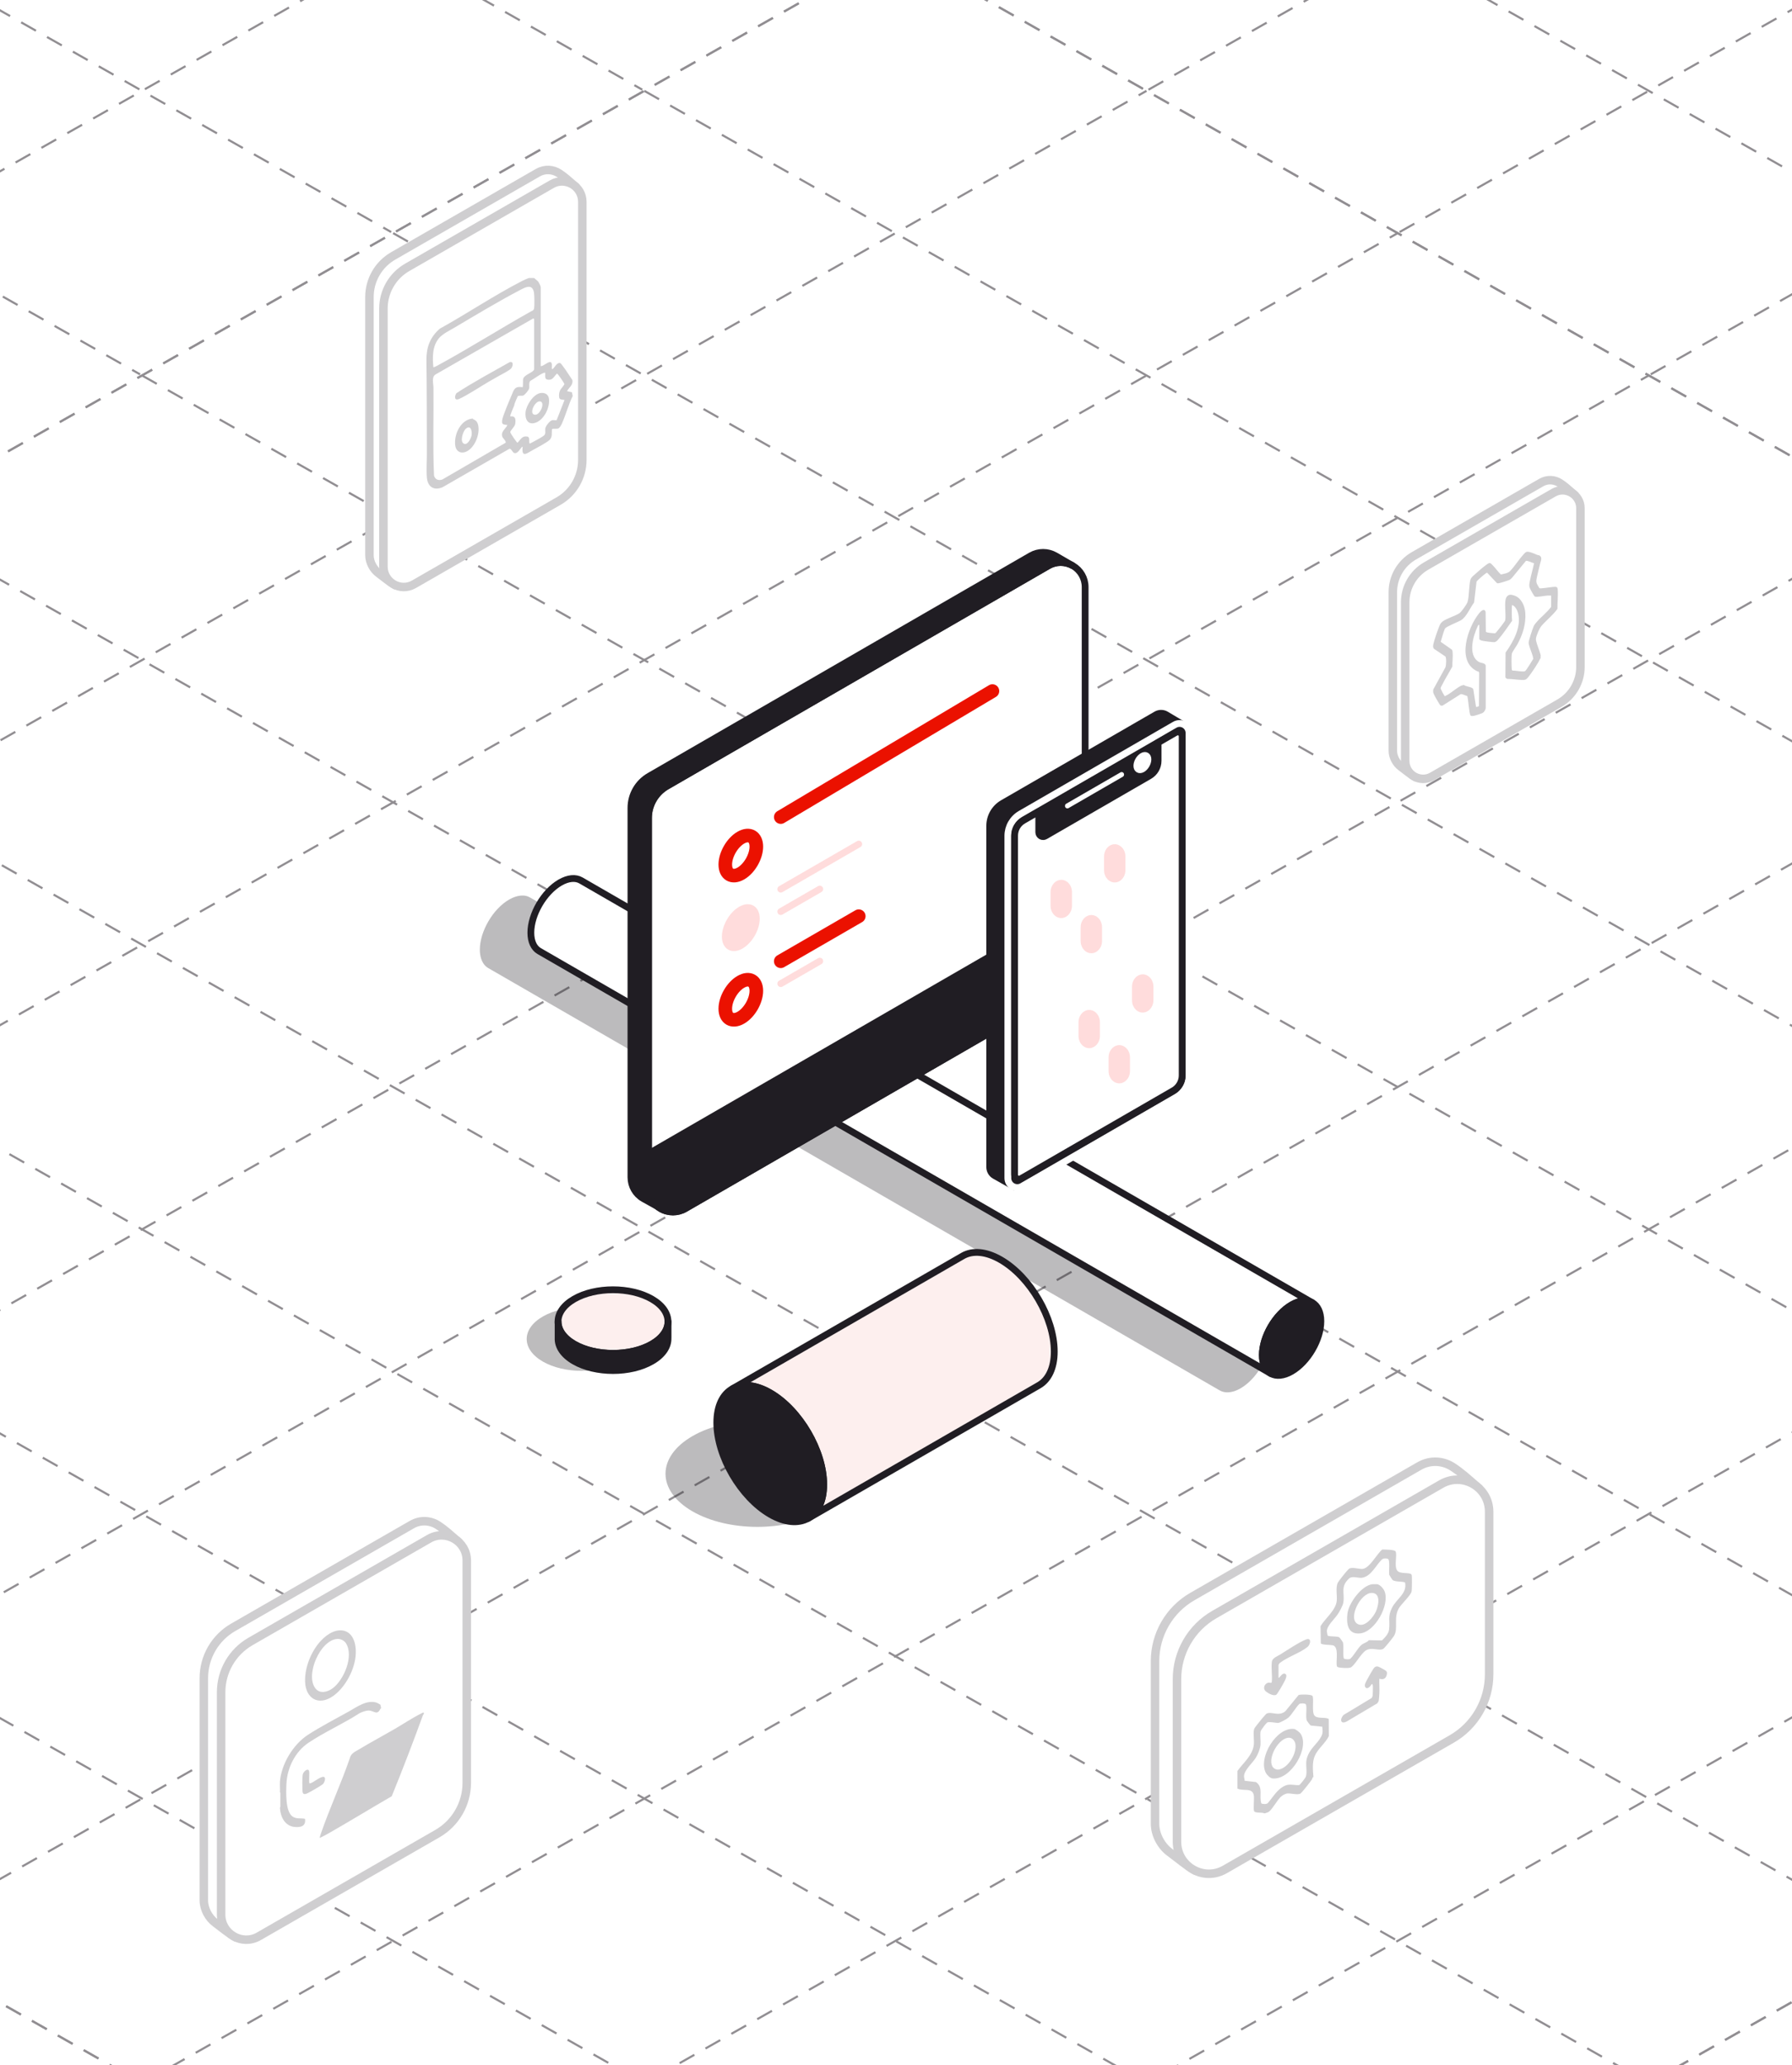 <?xml version="1.0" encoding="UTF-8"?>
<svg xmlns="http://www.w3.org/2000/svg" width="422" height="486" viewBox="0 0 422 486" fill="none">
  <rect x="0" y="0" width="422" height="486" fill="#333333" stroke="none"/>
  <g clip-path="url(#clip0_7999_23066)">
    <rect width="422" height="486" fill="white"></rect>
    <path d="M-320.93 289.05L210.86 -12.12" stroke="#918E92" stroke-width="0.5" stroke-dasharray="4 3"></path>
    <path d="M-261.79 322.54L269.99 21.38" stroke="#918E92" stroke-width="0.5" stroke-dasharray="4 3"></path>
    <path d="M-202.65 356.03L329.13 54.87" stroke="#918E92" stroke-width="0.5" stroke-dasharray="4 3"></path>
    <path d="M-143.51 389.52L388.27 88.36" stroke="#918E92" stroke-width="0.5" stroke-dasharray="4 3"></path>
    <path d="M-84.38 423.01L447.41 121.85" stroke="#918E92" stroke-width="0.5" stroke-dasharray="4 3"></path>
    <path d="M-25.24 456.5L506.55 155.34" stroke="#918E92" stroke-width="0.5" stroke-dasharray="4 3"></path>
    <path d="M33.9 490L565.68 188.83" stroke="#918E92" stroke-width="0.5" stroke-dasharray="4 3"></path>
    <path d="M93.04 523.49L624.821 222.32" stroke="#918E92" stroke-width="0.5" stroke-dasharray="4 3"></path>
    <path d="M152.18 556.98L683.96 255.82" stroke="#918E92" stroke-width="0.5" stroke-dasharray="4 3"></path>
    <path d="M211.32 590.47L743.1 289.31" stroke="#918E92" stroke-width="0.5" stroke-dasharray="4 3"></path>
    <path d="M210.86 -12.12L742.64 289.05" stroke="#918E92" stroke-width="0.5" stroke-dasharray="4 3"></path>
    <path d="M151.72 21.38L683.5 322.54" stroke="#918E92" stroke-width="0.5" stroke-dasharray="4 3"></path>
    <path d="M92.581 54.87L624.361 356.03" stroke="#918E92" stroke-width="0.5" stroke-dasharray="4 3"></path>
    <path d="M33.44 88.36L565.22 389.52" stroke="#918E92" stroke-width="0.5" stroke-dasharray="4 3"></path>
    <path d="M-25.7 121.85L506.09 423.01" stroke="#918E92" stroke-width="0.5" stroke-dasharray="4 3"></path>
    <path d="M-84.84 155.34L446.95 456.5" stroke="#918E92" stroke-width="0.5" stroke-dasharray="4 3"></path>
    <path d="M-143.97 188.83L387.81 490" stroke="#918E92" stroke-width="0.5" stroke-dasharray="4 3"></path>
    <path d="M-203.11 222.32L328.67 523.49" stroke="#918E92" stroke-width="0.5" stroke-dasharray="4 3"></path>
    <path d="M-262.25 255.82L269.531 556.98" stroke="#918E92" stroke-width="0.5" stroke-dasharray="4 3"></path>
    <path d="M-321.39 289.31L210.4 590.47" stroke="#918E92" stroke-width="0.5" stroke-dasharray="4 3"></path>
    <path d="M270.45 21.11L802.24 -280.05" stroke="#918E92" stroke-width="0.5" stroke-dasharray="4 3"></path>
    <path d="M329.59 54.61L861.38 -246.56" stroke="#918E92" stroke-width="0.5" stroke-dasharray="4 3"></path>
    <path d="M388.73 88.1L920.51 -213.06" stroke="#918E92" stroke-width="0.5" stroke-dasharray="4 3"></path>
    <path d="M269.99 -45.609L801.78 255.561" stroke="#918E92" stroke-width="0.5" stroke-dasharray="4 3"></path>
    <path d="M210.86 -12.119L742.64 289.051" stroke="#918E92" stroke-width="0.5" stroke-dasharray="4 3"></path>
    <path d="M-380.07 255.561L151.72 -45.609" stroke="#918E92" stroke-width="0.5" stroke-dasharray="4 3"></path>
    <path d="M-320.93 289.051L210.86 -12.119" stroke="#918E92" stroke-width="0.5" stroke-dasharray="4 3"></path>
    <path d="M-380.53 -280.05L151.26 21.11" stroke="#918E92" stroke-width="0.5" stroke-dasharray="4 3"></path>
    <path d="M-439.66 -246.56L92.12 54.61" stroke="#918E92" stroke-width="0.5" stroke-dasharray="4 3"></path>
    <path d="M-498.8 -213.06L32.98 88.1" stroke="#918E92" stroke-width="0.5" stroke-dasharray="4 3"></path>
    <path d="M211.32 590.471L743.1 289.311" stroke="#918E92" stroke-width="0.5" stroke-dasharray="4 3"></path>
    <path d="M-321.39 289.311L210.4 590.471" stroke="#918E92" stroke-width="0.5" stroke-dasharray="4 3"></path>
    <path opacity="0.3" d="M296.83 310.483C296.83 310.483 296.94 310.523 296.99 310.553L124.78 211.193C124.31 210.923 123.78 210.773 123.19 210.753C122.99 210.753 122.79 210.753 122.59 210.773C121.76 210.853 120.85 211.153 119.89 211.703C117.99 212.803 116.26 214.673 115.02 216.803C114.71 217.333 114.43 217.883 114.18 218.443C113.93 219.003 113.72 219.573 113.54 220.133C113.19 221.273 113 222.413 113 223.483C113 224.273 113.1 224.983 113.3 225.593C113.43 226.003 113.6 226.363 113.8 226.683C114.11 227.163 114.49 227.533 114.94 227.803L287.28 327.243C286.35 326.723 285.68 325.743 285.4 324.373C285.36 324.183 285.34 323.983 285.31 323.783C285.58 326.193 286.95 327.593 288.87 327.673C289.46 327.693 290.09 327.593 290.77 327.363C291.22 327.213 291.68 326.993 292.16 326.723C292.4 326.583 292.63 326.433 292.86 326.273C296.33 323.863 299.05 318.963 299.05 314.923C299.05 312.663 298.19 311.113 296.84 310.473H296.83V310.483ZM295.99 310.203C295.92 310.193 295.85 310.193 295.78 310.183C295.85 310.183 295.92 310.193 295.99 310.203ZM294.71 310.173C294.71 310.173 294.78 310.163 294.82 310.153C294.78 310.153 294.75 310.163 294.71 310.173ZM296.32 310.283C296.38 310.303 296.45 310.313 296.52 310.333H296.53C296.46 310.313 296.39 310.293 296.32 310.273V310.283ZM285.29 323.443C285.29 323.513 285.29 323.593 285.3 323.663C285.3 323.593 285.3 323.513 285.29 323.443Z" fill="#201D23"></path>
    <path fill-rule="evenodd" clip-rule="evenodd" d="M309 306.552L136.79 207.192C135.54 206.482 133.81 206.602 131.9 207.702C128.1 209.902 125.01 215.182 125.01 219.502C125.01 221.612 125.75 223.102 126.95 223.812L299.29 323.252C298.04 322.562 297.27 321.042 297.27 318.892C297.27 314.582 300.36 309.292 304.16 307.092C306.05 306.002 307.75 305.872 309 306.552Z" fill="white"></path>
    <path d="M309 306.552L136.79 207.192C135.54 206.482 133.81 206.602 131.9 207.702C128.1 209.902 125.01 215.182 125.01 219.502C125.01 221.612 125.75 223.102 126.95 223.812L299.29 323.252C298.04 322.562 297.27 321.042 297.27 318.892C297.27 314.582 300.36 309.292 304.16 307.092C306.05 306.002 307.75 305.872 309 306.552Z" stroke="#201D23" stroke-width="1.6" stroke-linecap="round" stroke-linejoin="round"></path>
    <path fill-rule="evenodd" clip-rule="evenodd" d="M304.16 307.092C300.36 309.292 297.27 314.572 297.27 318.892C297.27 323.212 300.36 324.932 304.16 322.732C307.96 320.532 311.05 315.252 311.05 310.932C311.05 306.612 307.96 304.892 304.16 307.092Z" fill="#201D23"></path>
    <path d="M304.16 307.092C300.36 309.292 297.27 314.572 297.27 318.892C297.27 323.212 300.36 324.932 304.16 322.732C307.96 320.532 311.05 315.252 311.05 310.932C311.05 306.612 307.96 304.892 304.16 307.092Z" stroke="#201D23" stroke-width="1.6" stroke-linecap="round" stroke-linejoin="round"></path>
    <path opacity="0.3" fill-rule="evenodd" clip-rule="evenodd" d="M163.05 337.982C171.49 333.102 185.2 333.102 193.64 337.982C202.08 342.862 202.08 350.792 193.64 355.672C185.2 360.552 171.49 360.552 163.05 355.672C154.61 350.792 154.61 342.862 163.05 337.982Z" fill="#201D23"></path>
    <path fill-rule="evenodd" clip-rule="evenodd" d="M172.54 326.793L226.75 295.553C229.03 294.253 232.2 294.463 235.69 296.493C242.63 300.513 248.27 310.183 248.27 318.073C248.27 321.943 246.92 324.663 244.72 325.973L190.28 357.353C192.56 356.083 193.97 353.323 193.97 349.383C193.97 341.493 188.33 331.823 181.38 327.803C177.94 325.813 174.81 325.583 172.54 326.813V326.793Z" fill="#FDEFEE"></path>
    <path d="M172.54 326.793L226.75 295.553C229.03 294.253 232.2 294.463 235.69 296.493C242.63 300.513 248.27 310.183 248.27 318.073C248.27 321.943 246.92 324.663 244.72 325.973L190.28 357.353C192.56 356.083 193.97 353.323 193.97 349.383C193.97 341.493 188.33 331.823 181.38 327.803C177.94 325.813 174.81 325.583 172.54 326.813V326.793Z" stroke="#201D23" stroke-width="1.6" stroke-linecap="round" stroke-linejoin="round"></path>
    <path fill-rule="evenodd" clip-rule="evenodd" d="M181.38 327.782C188.33 331.802 193.97 341.472 193.97 349.362C193.97 357.252 188.33 360.402 181.38 356.382C174.44 352.362 168.8 342.692 168.8 334.802C168.8 326.912 174.44 323.762 181.38 327.782Z" fill="#201D23"></path>
    <path d="M181.38 327.782C188.33 331.802 193.97 341.472 193.97 349.362C193.97 357.252 188.33 360.402 181.38 356.382C174.44 352.362 168.8 342.692 168.8 334.802C168.8 326.912 174.44 323.762 181.38 327.782Z" stroke="#201D23" stroke-width="1.6" stroke-linecap="round" stroke-linejoin="round"></path>
    <g opacity="0.3">
      <path fill-rule="evenodd" clip-rule="evenodd" d="M127.82 309.833C132.87 306.913 141.08 306.913 146.13 309.833C151.18 312.753 151.18 317.503 146.13 320.423C141.08 323.343 132.87 323.343 127.82 320.423C122.77 317.503 122.77 312.753 127.82 309.833Z" fill="#201D23"></path>
    </g>
    <path fill-rule="evenodd" clip-rule="evenodd" d="M135.2 305.722C140.25 302.802 148.46 302.802 153.51 305.722C158.56 308.642 158.56 313.392 153.51 316.312C148.46 319.232 140.25 319.232 135.2 316.312C130.15 313.392 130.15 308.642 135.2 305.722Z" fill="#FDEFEE"></path>
    <path d="M135.2 305.722C140.25 302.802 148.46 302.802 153.51 305.722C158.56 308.642 158.56 313.392 153.51 316.312C148.46 319.232 140.25 319.232 135.2 316.312C130.15 313.392 130.15 308.642 135.2 305.722Z" stroke="#201D23" stroke-width="1.6" stroke-linecap="round" stroke-linejoin="round"></path>
    <path fill-rule="evenodd" clip-rule="evenodd" d="M157.31 314.852C157.4 316.842 156.14 318.842 153.52 320.352C148.47 323.272 140.26 323.272 135.21 320.352C132.59 318.842 131.33 316.832 131.43 314.852V311.012C131.43 312.932 132.69 314.852 135.22 316.312C140.27 319.232 148.48 319.232 153.53 316.312C156.06 314.852 157.32 312.932 157.32 311.012V314.852H157.31Z" fill="#201D23"></path>
    <path d="M157.31 314.852C157.4 316.842 156.14 318.842 153.52 320.352C148.47 323.272 140.26 323.272 135.21 320.352C132.59 318.842 131.33 316.832 131.43 314.852V311.012C131.43 312.932 132.69 314.852 135.22 316.312C140.27 319.232 148.48 319.232 153.53 316.312C156.06 314.852 157.32 312.932 157.32 311.012V314.852H157.31Z" stroke="#201D23" stroke-width="1.6" stroke-linecap="round" stroke-linejoin="round"></path>
    <path fill-rule="evenodd" clip-rule="evenodd" d="M153.1 192.522C153.1 189.432 154.75 186.572 157.43 185.032C172.98 176.052 226.24 145.302 247.28 133.152C249.06 132.122 251.26 132.122 253.05 133.152C254.83 134.182 255.93 136.082 255.93 138.152V225.082C255.93 228.172 254.28 231.022 251.6 232.572C236.05 241.552 182.79 272.302 161.75 284.452C159.97 285.482 157.77 285.482 155.98 284.452C154.2 283.422 153.1 281.522 153.1 279.452V192.522Z" fill="white"></path>
    <path d="M152.71 192.522C152.71 189.432 154.36 186.572 157.04 185.032C172.59 176.052 225.85 145.302 246.89 133.152C248.67 132.122 250.87 132.122 252.66 133.152C254.44 134.182 255.54 136.082 255.54 138.152V225.082C255.54 228.172 253.89 231.022 251.21 232.572C235.66 241.552 182.4 272.302 161.36 284.452C159.58 285.482 157.38 285.482 155.59 284.452C153.81 283.422 152.71 281.522 152.71 279.452V192.522Z" stroke="#201D23" stroke-width="1.6" stroke-linecap="round" stroke-linejoin="round"></path>
    <path fill-rule="evenodd" clip-rule="evenodd" d="M252.54 133.092C250.78 132.132 248.64 132.152 246.89 133.162C225.85 145.312 172.59 176.062 157.04 185.042C154.37 186.582 152.71 189.442 152.71 192.532V279.462C152.71 281.242 153.53 282.902 154.9 283.982C153.8 283.382 152.41 282.612 151.46 282.072C149.68 281.042 148.58 279.142 148.58 277.072V190.142C148.58 187.052 150.23 184.192 152.91 182.652C168.46 173.672 221.72 142.922 242.76 130.782C244.54 129.752 246.74 129.752 248.53 130.782C250.31 131.812 252.54 133.102 252.54 133.102V133.092Z" fill="white"></path>
    <path d="M246.89 133.153C225.85 145.303 172.59 176.052 157.04 185.032C154.37 186.572 152.71 189.432 152.71 192.522V279.452C152.71 281.232 153.53 282.893 154.9 283.973C153.8 283.373 152.41 282.603 151.46 282.063C149.68 281.033 148.58 279.133 148.58 277.063V190.132C148.58 187.042 150.23 184.182 152.91 182.642C168.46 173.662 221.72 142.913 242.76 130.772C244.54 129.743 246.74 129.743 248.53 130.772C250.31 131.803 252.54 133.093 252.54 133.093C250.78 132.133 248.64 132.152 246.89 133.162V133.153Z" fill="#201D23" stroke="#201D23" stroke-width="1.6" stroke-linecap="round" stroke-linejoin="round"></path>
    <path fill-rule="evenodd" clip-rule="evenodd" d="M152.71 271.522L255.54 212.152V225.082C255.54 228.172 253.89 231.022 251.21 232.572C235.66 241.552 182.4 272.302 161.36 284.452C159.58 285.482 157.38 285.482 155.59 284.452C153.81 283.422 152.71 281.522 152.71 279.452V271.522Z" fill="#201D23"></path>
    <path d="M152.71 271.522L255.54 212.152V225.082C255.54 228.172 253.89 231.022 251.21 232.572C235.66 241.552 182.4 272.302 161.36 284.452C159.58 285.482 157.38 285.482 155.59 284.452C153.81 283.422 152.71 281.522 152.71 279.452V271.522Z" stroke="#201D23" stroke-width="1.6" stroke-linecap="round" stroke-linejoin="round"></path>
    <path fill-rule="evenodd" clip-rule="evenodd" d="M273.27 174.463L277.17 172.213C277.5 172.023 277.81 171.993 278.05 172.123C278.28 172.253 278.41 172.543 278.41 172.923V254.033C278.41 254.413 278.28 254.853 278.05 255.253C277.82 255.653 277.5 255.983 277.17 256.173C271.27 259.573 246.08 274.123 240.18 277.523C239.85 277.713 239.54 277.743 239.3 277.613C239.07 277.483 238.94 277.193 238.94 276.813V195.703C238.94 195.323 239.07 194.883 239.3 194.483C239.53 194.083 239.85 193.753 240.18 193.563L244.08 191.313V193.543C244.08 193.923 244.21 194.213 244.44 194.343C244.67 194.473 244.99 194.443 245.32 194.253C250.09 191.503 267.25 181.593 272.02 178.833C272.35 178.643 272.66 178.313 272.9 177.913C273.13 177.513 273.26 177.073 273.26 176.693V174.463H273.27Z" fill="#201D23"></path>
    <path d="M273.27 174.463L277.17 172.213C277.5 172.023 277.81 171.993 278.05 172.123C278.28 172.253 278.41 172.543 278.41 172.923V254.033C278.41 254.413 278.28 254.853 278.05 255.253C277.82 255.653 277.5 255.983 277.17 256.173C271.27 259.573 246.08 274.123 240.18 277.523C239.85 277.713 239.54 277.743 239.3 277.613C239.07 277.483 238.94 277.193 238.94 276.813V195.703C238.94 195.323 239.07 194.883 239.3 194.483C239.53 194.083 239.85 193.753 240.18 193.563L244.08 191.313V193.543C244.08 193.923 244.21 194.213 244.44 194.343C244.67 194.473 244.99 194.443 245.32 194.253C250.09 191.503 267.25 181.593 272.02 178.833C272.35 178.643 272.66 178.313 272.9 177.913C273.13 177.513 273.26 177.073 273.26 176.693V174.463H273.27Z" stroke="white" stroke-width="1.6" stroke-linecap="round" stroke-linejoin="round"></path>
    <path fill-rule="evenodd" clip-rule="evenodd" d="M233.07 194.353C233.07 192.153 234.24 190.133 236.14 189.033C243.88 184.563 264.14 172.863 272.28 168.173C272.99 167.763 273.87 167.763 274.58 168.173C275.29 168.583 278.4 170.443 278.4 170.443C278.4 170.443 275.73 236.453 275.73 250.473C275.73 252.673 274.56 254.693 272.66 255.793C264.92 260.263 238.94 279.323 238.94 279.323C238.94 279.323 234.93 277.073 234.22 276.663C233.51 276.253 233.07 275.493 233.07 274.663V194.363V194.353Z" fill="white"></path>
    <path d="M233.07 194.353C233.07 192.153 234.24 190.133 236.14 189.033C243.88 184.563 264.14 172.863 272.28 168.173C272.99 167.763 273.87 167.763 274.58 168.173C275.29 168.583 278.4 170.443 278.4 170.443C278.4 170.443 275.73 236.453 275.73 250.473C275.73 252.673 274.56 254.693 272.66 255.793C264.92 260.263 238.94 279.323 238.94 279.323C238.94 279.323 234.93 277.073 234.22 276.663C233.51 276.253 233.07 275.493 233.07 274.663V194.363V194.353Z" fill="#201D23" stroke="#201D23" stroke-width="1.6" stroke-linecap="round" stroke-linejoin="round"></path>
    <path fill-rule="evenodd" clip-rule="evenodd" d="M237.34 196.703C237.34 194.583 238.47 192.623 240.31 191.553C248.01 187.113 268.57 175.233 276.66 170.563C277.35 170.163 278.2 170.163 278.89 170.563C279.58 170.963 280 171.693 280 172.493V253.043C280 255.163 278.87 257.123 277.03 258.193C269.33 262.633 248.77 274.513 240.68 279.183C239.99 279.583 239.14 279.583 238.45 279.183C237.76 278.783 237.34 278.053 237.34 277.253V196.703Z" fill="#201D23"></path>
    <path d="M237.34 196.703C237.34 194.583 238.47 192.623 240.31 191.553C248.01 187.113 268.57 175.233 276.66 170.563C277.35 170.163 278.2 170.163 278.89 170.563C279.58 170.963 280 171.693 280 172.493V253.043C280 255.163 278.87 257.123 277.03 258.193C269.33 262.633 248.77 274.513 240.68 279.183C239.99 279.583 239.14 279.583 238.45 279.183C237.76 278.783 237.34 278.053 237.34 277.253V196.703Z" stroke="white" stroke-width="1.6" stroke-linecap="round" stroke-linejoin="round"></path>
    <path fill-rule="evenodd" clip-rule="evenodd" d="M244.62 191.003V195.863C244.62 196.233 244.82 196.563 245.13 196.753C245.45 196.933 245.84 196.933 246.15 196.753C250.89 194.013 265.3 185.693 270.67 182.593C271.94 181.863 272.72 180.513 272.72 179.043V174.773L276.86 172.383C277.18 172.203 277.57 172.203 277.88 172.383C278.2 172.563 278.39 172.903 278.39 173.273V253.103C278.39 254.563 277.61 255.923 276.34 256.653C269.36 260.683 246.6 273.823 240.46 277.363C240.14 277.543 239.75 277.543 239.44 277.363C239.12 277.183 238.93 276.843 238.93 276.473V196.643C238.93 195.183 239.71 193.823 240.98 193.093L244.61 190.993L244.62 191.003Z" fill="white"></path>
    <path d="M244.62 191.003V195.863C244.62 196.233 244.82 196.563 245.13 196.753C245.45 196.933 245.84 196.933 246.15 196.753C250.89 194.013 265.3 185.693 270.67 182.593C271.94 181.863 272.72 180.513 272.72 179.043V174.773L276.86 172.383C277.18 172.203 277.57 172.203 277.88 172.383C278.2 172.563 278.39 172.903 278.39 173.273V253.103C278.39 254.563 277.61 255.923 276.34 256.653C269.36 260.683 246.6 273.823 240.46 277.363C240.14 277.543 239.75 277.543 239.44 277.363C239.12 277.183 238.93 276.843 238.93 276.473V196.643C238.93 195.183 239.71 193.823 240.98 193.093L244.61 190.993L244.62 191.003Z" stroke="#201D23" stroke-width="1.6" stroke-linecap="round" stroke-linejoin="round"></path>
    <path fill-rule="evenodd" clip-rule="evenodd" d="M269.03 177.962C268.31 178.382 267.72 179.392 267.72 180.222C267.72 181.052 268.3 181.392 269.03 180.972C269.75 180.552 270.33 179.542 270.33 178.712C270.33 177.882 269.75 177.542 269.03 177.962Z" fill="white"></path>
    <path d="M269.03 177.962C268.31 178.382 267.72 179.392 267.72 180.222C267.72 181.052 268.3 181.392 269.03 180.972C269.75 180.552 270.33 179.542 270.33 178.712C270.33 177.882 269.75 177.542 269.03 177.962Z" stroke="white" stroke-width="1.6" stroke-linecap="round" stroke-linejoin="round"></path>
    <path fill-rule="evenodd" clip-rule="evenodd" d="M250.8 189.632C250.8 189.432 250.91 189.252 251.08 189.152C252.72 188.202 261.16 183.332 263.86 181.772C264.03 181.672 264.24 181.672 264.42 181.772C264.59 181.872 264.7 182.052 264.7 182.252V182.312C264.7 182.512 264.59 182.692 264.42 182.792C262.78 183.742 254.34 188.612 251.64 190.172C251.47 190.272 251.26 190.272 251.08 190.172C250.91 190.072 250.8 189.892 250.8 189.692V189.632Z" fill="white"></path>
    <path fill-rule="evenodd" clip-rule="evenodd" d="M255.24 238.073C254.46 238.593 253.98 239.543 253.98 240.573V243.783C253.98 246.013 256.08 247.403 257.76 246.283C258.54 245.763 259.02 244.813 259.02 243.783V240.573C259.02 238.343 256.92 236.953 255.24 238.073Z" fill="#FFDCDC"></path>
    <path fill-rule="evenodd" clip-rule="evenodd" d="M267.84 229.693C267.06 230.213 266.58 231.163 266.58 232.193V235.403C266.58 237.633 268.68 239.023 270.36 237.903C271.14 237.383 271.62 236.433 271.62 235.403V232.193C271.62 229.963 269.52 228.573 267.84 229.693Z" fill="#FFDCDC"></path>
    <path fill-rule="evenodd" clip-rule="evenodd" d="M262.32 246.353C261.54 246.873 261.06 247.823 261.06 248.853V252.063C261.06 254.293 263.16 255.683 264.84 254.563C265.62 254.043 266.1 253.093 266.1 252.063V248.853C266.1 246.623 264 245.233 262.32 246.353Z" fill="#FFDCDC"></path>
    <path fill-rule="evenodd" clip-rule="evenodd" d="M248.66 207.452C247.88 207.972 247.4 208.922 247.4 209.952V213.162C247.4 215.392 249.5 216.782 251.18 215.662C251.96 215.142 252.44 214.192 252.44 213.162V209.952C252.44 207.722 250.34 206.332 248.66 207.452Z" fill="#FFDCDC"></path>
    <path fill-rule="evenodd" clip-rule="evenodd" d="M261.25 199.073C260.47 199.593 259.99 200.543 259.99 201.573V204.783C259.99 207.013 262.09 208.403 263.77 207.283C264.55 206.763 265.03 205.813 265.03 204.783V201.573C265.03 199.343 262.93 197.953 261.25 199.073Z" fill="#FFDCDC"></path>
    <path fill-rule="evenodd" clip-rule="evenodd" d="M255.74 215.733C254.96 216.253 254.48 217.203 254.48 218.233V221.443C254.48 223.673 256.58 225.063 258.26 223.943C259.04 223.423 259.52 222.473 259.52 221.443V218.233C259.52 216.003 257.42 214.613 255.74 215.733Z" fill="#FFDCDC"></path>
    <path fill-rule="evenodd" clip-rule="evenodd" d="M174.46 197.132C172.44 198.292 170.8 201.132 170.8 203.462C170.8 205.792 172.44 206.732 174.46 205.572C176.48 204.412 178.11 201.572 178.11 199.242C178.11 196.912 176.47 195.972 174.46 197.132Z" fill="white" stroke="#EB1100" stroke-width="3.2" stroke-miterlimit="10"></path>
    <path fill-rule="evenodd" clip-rule="evenodd" d="M183.86 192.293L233.71 162.633L183.86 192.293Z" fill="#FFDCDC"></path>
    <path d="M183.86 192.293L233.71 162.633" stroke="#EB1100" stroke-width="3.2" stroke-linecap="round" stroke-linejoin="round"></path>
    <path fill-rule="evenodd" clip-rule="evenodd" d="M174.46 214.092C172.44 215.252 170.8 218.092 170.8 220.422C170.8 222.752 172.44 223.692 174.46 222.532C176.48 221.372 178.11 218.532 178.11 216.202C178.11 213.872 176.47 212.932 174.46 214.092Z" fill="#FFDCDC" stroke="#FFDCDC" stroke-width="1.6" stroke-miterlimit="10"></path>
    <path fill-rule="evenodd" clip-rule="evenodd" d="M183.86 209.253L202.23 198.643L183.86 209.253Z" fill="#FFDCDC"></path>
    <path d="M183.86 209.253L202.23 198.643" stroke="#FFDCDC" stroke-width="1.6" stroke-linecap="round" stroke-linejoin="round"></path>
    <path fill-rule="evenodd" clip-rule="evenodd" d="M183.86 214.532L193.05 209.232L183.86 214.532Z" fill="#FFDCDC"></path>
    <path d="M183.86 214.532L193.05 209.232" stroke="#FFDCDC" stroke-width="1.6" stroke-linecap="round" stroke-linejoin="round"></path>
    <path fill-rule="evenodd" clip-rule="evenodd" d="M174.46 231.063C172.44 232.223 170.8 235.063 170.8 237.393C170.8 239.723 172.44 240.663 174.46 239.503C176.48 238.343 178.11 235.503 178.11 233.173C178.11 230.843 176.47 229.903 174.46 231.063Z" fill="white" stroke="#EB1100" stroke-width="3.2" stroke-miterlimit="10"></path>
    <path fill-rule="evenodd" clip-rule="evenodd" d="M183.86 226.223L202.23 215.613L183.86 226.223Z" fill="#FFDCDC"></path>
    <path d="M183.86 226.223L202.23 215.613" stroke="#EB1100" stroke-width="3.2" stroke-linecap="round" stroke-linejoin="round"></path>
    <path fill-rule="evenodd" clip-rule="evenodd" d="M183.86 231.493L193.05 226.193L183.86 231.493Z" fill="#FFDCDC"></path>
    <path d="M183.86 231.493L193.05 226.193" stroke="#FFDCDC" stroke-width="1.6" stroke-linecap="round" stroke-linejoin="round"></path>
    <path d="M135.602 43.987C133.811 42.435 132.947 41.627 131.675 40.795C130.252 39.859 128.34 39.675 126.653 40.644L92.606 60.218C89.135 62.21 87 65.906 87 69.913V130.652C87 132.356 87.976 134.028 89.175 134.916C90.615 135.98 91.503 136.796 93.078 137.708" fill="white"></path>
    <path d="M135.602 43.987C133.811 42.435 132.947 41.627 131.675 40.795C130.252 39.859 128.34 39.675 126.653 40.644L92.606 60.218C89.135 62.21 87 65.906 87 69.913V130.652C87 132.356 87.976 134.028 89.175 134.916C90.615 135.98 91.503 136.796 93.078 137.708" stroke="#CFCED0" stroke-width="2" stroke-miterlimit="10" stroke-linecap="round"></path>
    <path d="M137.13 108.238V47.498C137.13 43.811 133.147 41.507 129.948 43.339L95.902 62.913C92.431 64.905 90.295 68.601 90.295 72.608V133.348C90.295 137.035 94.278 139.339 97.477 137.507L131.524 117.933C134.995 115.941 137.13 112.245 137.13 108.238Z" fill="white" stroke="#CFCED0" stroke-width="2" stroke-miterlimit="10"></path>
    <path d="M125.789 65.434L126.701 66.218C126.901 66.458 127.341 67.346 127.341 67.618V86.176C127.997 86.192 129.1 85.024 129.692 85.216C130.108 85.52 129.916 86.152 129.948 86.608C129.956 86.744 129.876 86.896 130.092 86.848C130.356 86.792 130.844 85.928 131.156 85.688C131.931 85.104 132.083 85.552 132.539 86.144C133.347 87.184 134.027 88.344 134.779 89.424C135.011 90.616 134.035 91.144 133.523 92.04L134.691 92.328L134.867 93.208C133.875 95.168 133.251 97.639 132.299 99.735C132.155 100.055 131.795 100.703 131.468 100.839C131.084 100.991 130.124 100.807 129.988 101.007C129.868 101.943 130.156 102.799 129.42 103.535C128.836 104.119 126.245 105.487 125.365 105.975C123.998 106.735 122.798 107.758 123.07 105.183C122.798 104.871 122.022 107.039 121.039 106.583C120.687 106.423 120.367 105.519 119.975 105.607L104.227 114.662C102.164 115.542 100.708 114.558 100.524 112.382C100.372 110.558 100.524 108.606 100.524 106.775C100.492 99.471 100.524 92.16 100.42 84.864C100.372 81.808 101.244 79.369 103.571 77.353C110.042 73.769 116.448 69.457 123.014 66.09C123.518 65.834 124.006 65.634 124.534 65.426H125.789V65.434ZM125.149 73.225C125.477 73.121 125.725 72.913 125.781 72.553C125.885 71.913 125.861 69.466 125.741 68.826C125.349 66.746 123.806 67.562 122.526 68.226C117.44 70.881 112.033 74.145 107.066 77.081C105.915 77.761 104.267 78.553 103.419 79.537C101.788 81.433 101.82 84.104 102.06 86.464C102.348 86.352 102.628 86.24 102.9 86.096C110.41 82.025 117.695 77.401 125.141 73.225H125.149ZM125.789 86.896V75.073L125.565 74.945L102.66 88.072C101.548 88.624 102.068 90.264 102.076 91.256C102.148 98.151 101.9 105.087 102.212 111.958C102.524 112.894 103.268 113.158 104.171 112.846L119.063 104.199C119.279 103.855 118.383 103.103 118.279 102.751C117.919 101.535 119.031 100.983 119.495 100.031C118.607 99.847 118.127 100.047 118.247 98.927C118.351 97.959 119.975 94.207 120.447 93.088C121.063 91.632 121.166 90.848 123.078 91.12C123.198 90.992 123.134 89.528 123.182 89.24C123.35 88.176 125.653 87.68 125.789 86.904V86.896ZM128.404 87.72C128.236 87.696 128.101 87.728 127.949 87.792C126.965 88.2 125.829 89.128 124.861 89.648C124.478 90.128 124.717 90.888 124.606 91.424C124.526 91.808 123.622 92.904 123.246 93.072C122.87 93.24 122.19 93.024 121.95 93.232C121.878 93.296 121.286 94.743 121.182 94.984C121.134 95.112 121.15 95.263 121.103 95.391C120.975 95.719 120.031 97.863 120.167 97.991C121.446 97.823 121.486 98.751 121.326 99.775C121.222 100.455 120.151 101.303 120.167 101.711C120.183 101.983 121.71 104.191 121.862 104.191C122.622 103.455 122.926 102.503 124.182 102.743C124.893 102.879 124.478 103.903 124.717 104.391C124.773 104.431 125.877 103.815 126.037 103.727C126.557 103.439 127.693 102.839 128.101 102.495C128.596 102.079 128.324 101.431 128.404 100.863C128.484 100.255 129.492 98.967 130.1 98.871C130.308 98.839 130.916 98.967 131.092 98.855L132.947 94.12C132.531 94.04 131.788 94.12 131.692 93.584C131.58 92.968 131.66 92.28 131.963 91.728C132.131 91.424 132.955 90.576 132.907 90.336C132.747 89.992 131.364 87.92 131.164 87.92C130.612 88.4 130.228 89.336 129.42 89.368C128.165 89.424 128.404 88.72 128.396 87.72H128.404Z" fill="#CFCED0"></path>
    <path d="M111.393 98.631C112.073 98.927 112.409 99.247 112.593 100.007C113.073 102.007 111.953 104.975 110.185 106.079C108.826 106.934 107.418 106.462 107.202 104.823C106.866 102.247 108.474 98.743 111.313 98.495C111.361 98.495 111.353 98.615 111.385 98.631H111.393ZM109.65 100.943C109.026 101.527 108.266 103.855 109.194 104.391C110.121 104.927 110.985 103.055 111.073 102.319C111.185 101.319 110.785 99.895 109.658 100.943H109.65Z" fill="#CFCED0"></path>
    <path d="M117.695 88.343C116.855 88.839 115.944 89.335 115.072 89.839C112.921 91.095 110.353 92.847 108.154 93.871C106.978 94.415 106.978 93.263 107.49 92.527C111.529 89.895 115.832 87.591 120.039 85.216C120.982 85.024 120.798 86.072 120.454 86.6C120.111 87.127 118.335 87.975 117.703 88.351L117.695 88.343Z" fill="#CFCED0"></path>
    <path d="M127.317 92.496C128.261 92.352 129.124 92.784 129.268 93.784C129.572 95.84 128.133 98.815 126.077 99.495C124.262 100.095 123.59 98.559 123.766 96.983C123.942 95.407 125.565 92.76 127.317 92.488V92.496ZM127.101 94.456C125.949 94.416 124.606 97.223 125.789 97.575C127.173 97.983 128.572 94.504 127.101 94.456Z" fill="#CFCED0"></path>
    <path d="M370.829 116.519C369.254 115.151 368.494 114.439 367.374 113.703C366.119 112.879 364.432 112.711 362.944 113.567L332.942 130.815C329.887 132.575 328 135.831 328 139.358V176.685C328 178.189 328.864 179.661 329.919 180.445C331.191 181.389 331.974 182.101 333.358 182.901" fill="white"></path>
    <path d="M370.829 116.519C369.254 115.151 368.494 114.439 367.374 113.703C366.119 112.879 364.432 112.711 362.944 113.567L332.942 130.815C329.887 132.575 328 135.831 328 139.358V176.685C328 178.189 328.864 179.661 329.919 180.445C331.191 181.389 331.974 182.101 333.358 182.901" stroke="#CFCED0" stroke-width="2" stroke-miterlimit="10" stroke-linecap="round"></path>
    <path d="M372.18 156.942V119.615C372.18 116.368 368.669 114.336 365.855 115.952L335.852 133.199C332.797 134.959 330.91 138.215 330.91 141.743V179.07C330.91 182.318 334.421 184.35 337.235 182.734L367.238 165.486C370.293 163.726 372.18 160.47 372.18 156.942Z" fill="white" stroke="#CFCED0" stroke-width="2" stroke-miterlimit="10"></path>
    <path d="M348.359 147.071C348.119 147.015 348.087 147.175 347.999 147.359C346.928 149.559 345.584 154.175 348.223 155.751C348.807 156.103 349.679 155.967 349.871 156.614V166.558C349.855 167.054 349.487 167.63 349.031 167.846C348.679 168.006 347.384 168.422 347.008 168.478C346.784 168.51 346.472 168.558 346.304 168.39C345.952 168.046 345.744 163.982 345.496 163.79C345.049 163.71 344.385 163.262 343.953 163.374L339.723 166.054C339.227 166.158 339.147 165.966 338.915 165.606C338.66 165.222 337.644 163.454 337.548 163.102C337.476 162.822 337.484 162.534 337.524 162.254L340.379 157.062C340.571 156.582 340.651 154.919 340.387 154.503L337.708 152.703C337.42 152.439 337.468 151.991 337.532 151.631C337.676 150.847 338.787 147.567 339.163 146.887C339.283 146.663 339.619 146.319 339.827 146.183C340.827 145.511 342.522 144.999 343.625 144.359C344.105 144.079 345.464 142.167 345.608 141.631C346.016 140.095 345.888 137.999 346.272 136.407C346.464 135.855 346.92 135.527 347.336 135.159C348.111 134.463 349.279 133.431 350.11 132.847C350.878 132.303 350.942 132.447 351.55 133.063C352.213 133.743 352.749 134.551 353.445 135.199C354.197 135.023 355.092 134.935 355.644 134.359C356.731 133.215 357.659 131.703 358.723 130.527C359.33 129.847 359.474 129.711 360.394 129.967C360.914 130.111 361.497 130.383 362.001 130.591C362.145 130.647 362.425 130.655 362.553 130.735C363.289 131.207 362.817 132.039 362.681 132.663C362.425 133.855 362.049 135.127 361.833 136.295C361.649 137.271 362.089 137.623 362.521 138.431C362.697 138.591 365.32 138.143 365.783 138.127C366.287 138.103 366.751 137.999 366.815 138.615C366.959 140.071 366.743 141.815 366.759 143.295C365.703 144.775 364.208 145.919 363.017 147.279C362.505 147.863 361.809 149.519 361.697 150.295C361.593 151.015 362.681 153.383 362.825 154.271C362.849 154.423 362.697 154.695 362.849 154.887C362.849 154.919 362.737 154.919 362.713 154.975C362.257 156.023 360.698 158.342 359.962 159.27C359.338 160.054 359.178 160.038 358.187 160.006C357.131 159.974 356.068 159.766 355.004 159.774C354.804 159.742 354.548 159.566 354.508 159.358L354.548 153.583C356.34 151.055 358.275 147.647 357.523 144.415C357.347 143.671 356.867 142.663 356.1 142.383C355.956 142.511 356.012 145.655 356.084 146.095C355.092 147.471 353.981 149.167 352.837 150.479C352.581 150.775 352.237 151.143 351.822 151.127C351.294 151.111 349.247 150.879 348.799 150.727C348.687 150.687 348.359 150.487 348.359 150.407V147.103V147.071ZM365.28 142.855V140.159C364.992 140.167 364.696 140.143 364.408 140.159C363.824 140.191 361.817 140.607 361.441 140.391C361.225 140.271 360.37 138.687 360.258 138.383C360.01 137.703 360.178 137.263 360.306 136.583C360.57 135.239 360.986 133.903 361.257 132.559C360.826 132.479 359.666 131.823 359.322 132.023L356.06 135.983C355.868 136.175 355.684 136.375 355.428 136.487C354.988 136.687 353.389 137.183 352.925 137.255C352.789 137.279 352.653 137.295 352.525 137.239L350.206 134.775C349.982 134.735 347.927 136.535 347.711 136.887L347.128 141.815C346.232 142.967 345.361 145.159 344.089 145.943C343.393 146.367 340.603 147.439 340.291 147.911C340.227 147.999 340.179 148.175 340.131 148.287C339.787 149.175 339.563 150.135 339.275 151.047L341.914 152.895C341.978 153.039 342.042 153.175 342.066 153.335C342.186 154.407 342.01 155.775 342.01 156.87C341.242 158.302 340.355 159.694 339.619 161.15C339.531 161.326 339.267 161.774 339.251 161.926C339.235 162.174 340.139 163.838 340.275 163.846C340.555 163.67 340.867 163.526 341.146 163.358C341.954 162.854 343.465 161.574 344.257 161.31C344.337 161.286 344.761 161.206 344.833 161.206C344.873 161.206 344.849 161.326 344.913 161.342C345.073 161.39 345.249 161.446 345.424 161.502C345.88 161.654 346.688 161.742 346.944 162.182L347.592 166.358C347.839 166.39 348.087 166.31 348.279 166.158L348.327 158.366C348.255 157.918 348.087 158.086 347.815 157.95C342.898 155.559 345.672 147.607 348.311 144.335C348.695 143.855 349.543 143.007 349.847 144.007L349.903 148.663C350.038 148.935 351.662 149.023 352.03 149.039C352.205 149.007 352.333 148.823 352.445 148.695C352.733 148.383 354.397 146.263 354.46 145.999C354.732 144.695 354.093 141.487 354.796 140.487C355.26 139.831 355.812 139.903 356.524 140.127C358.235 140.655 359.074 142.551 359.194 144.215C359.386 146.839 358.571 149.391 357.307 151.671C357.035 152.167 356.124 153.415 356.036 153.815C355.9 154.447 355.94 156.646 355.996 157.358C356.012 157.582 356.012 157.798 356.276 157.83C356.931 157.774 358.571 158.182 359.106 157.958C359.45 157.814 360.754 155.503 361.066 155.055C361.05 154.847 361.002 154.639 360.954 154.439C360.73 153.591 360.066 152.127 359.986 151.351C359.93 150.839 360.898 147.991 361.161 147.399C361.321 147.039 361.625 146.671 361.881 146.375C362.929 145.167 364.296 144.143 365.256 142.847L365.28 142.855Z" fill="#CFCED0"></path>
    <path d="M108.032 362.925C105.816 361.005 104.76 360.013 103.184 358.981C101.424 357.829 99.064 357.597 96.976 358.797L54.928 382.966C50.64 385.43 48 389.99 48 394.934V447.232C48 449.336 49.208 451.4 50.688 452.496C52.472 453.816 53.568 454.816 55.512 455.944" fill="white"></path>
    <path d="M108.032 362.925C105.816 361.005 104.76 360.013 103.184 358.981C101.424 357.829 99.064 357.597 96.976 358.797L54.928 382.966C50.64 385.43 48 389.99 48 394.934V447.232C48 449.336 49.208 451.4 50.688 452.496C52.472 453.816 53.568 454.816 55.512 455.944" stroke="#CFCED0" stroke-width="2" stroke-miterlimit="10" stroke-linecap="round"></path>
    <path d="M109.92 419.559V367.261C109.92 362.709 105 359.861 101.048 362.125L59 386.294C54.712 388.758 52.072 393.318 52.072 398.262V450.56C52.072 455.112 56.992 457.96 60.944 455.696L102.992 431.527C107.28 429.063 109.92 424.503 109.92 419.559Z" fill="white" stroke="#CFCED0" stroke-width="2" stroke-miterlimit="10"></path>
    <path d="M65.912 419.414C66.2 415.254 68.976 410.59 72.472 408.302C75.456 406.35 79.12 404.478 82.224 402.734C84.072 401.694 86.416 399.958 88.704 400.702C88.784 400.726 89.544 401.134 89.576 401.182C89.616 401.246 89.744 401.95 89.744 402.038C89.744 402.086 89.608 402.078 89.576 402.15C88.784 403.846 88.064 402.534 86.752 402.55C86.16 402.558 85.232 402.91 84.688 403.174C80.848 405.662 76.384 407.622 72.616 410.158C69.512 412.246 67.632 416.046 67.456 419.75C67.368 421.646 67.176 426.27 68.848 427.47C69.8 428.15 70.784 427.822 71.824 428.038C72.088 429.742 70.864 430.086 69.424 429.958C67.104 429.758 66.064 427.606 65.928 425.55V425.358C66.088 425.262 66.024 424.998 66.024 424.83C66.032 423.998 66.032 423.166 66.024 422.334C66.024 422.174 66.088 421.91 65.928 421.806C65.968 421.022 65.872 420.19 65.928 419.414H65.912Z" fill="#CFCED0"></path>
    <path d="M99.801 403.029C99.809 403.293 99.873 403.445 99.625 403.573C97.305 409.958 94.825 416.406 92.249 422.726C87.344 425.558 82.504 428.526 77.593 431.334C76.856 431.758 76.073 432.174 75.305 432.542C75.24 432.47 75.552 431.542 75.617 431.366C77.672 425.454 80.329 419.718 82.376 413.79C82.632 412.646 83.593 412.262 84.513 411.71C87.257 410.062 90.129 408.518 92.865 406.942C94.897 405.766 97.073 404.302 99.153 403.269C99.369 403.165 99.569 403.013 99.825 403.029H99.801Z" fill="#CFCED0"></path>
    <path d="M78.304 399.238C74.992 401.486 71.992 399.726 71.848 395.797C71.72 392.445 73.272 388.613 75.536 386.165C79.304 382.085 83.936 383.005 83.784 389.069C83.688 392.733 81.336 397.181 78.312 399.238H78.304ZM79.392 385.709C75.408 385.981 71.8 394.229 74.296 397.365C75.352 398.693 77.152 398.205 78.344 397.317C80.992 395.357 83.416 389.669 81.432 386.669C81.016 386.037 80.136 385.653 79.384 385.701L79.392 385.709Z" fill="#CFCED0"></path>
    <path d="M72.904 419.703C72.952 419.743 73.352 419.575 73.448 419.527C74.088 419.231 75.656 417.967 76.288 418.183C76.832 418.367 76.376 419.583 76.016 419.895C75.6 420.255 72.808 421.871 72.272 422.087C71.336 422.455 71.24 421.991 71.216 421.167C71.192 420.271 71.168 418.575 71.272 417.735C71.376 416.895 72.56 415.991 72.784 416.799C72.936 417.335 72.664 419.495 72.896 419.703H72.904Z" fill="#CFCED0"></path>
    <path d="M348.288 350.259C345.48 347.827 344.128 346.563 342.128 345.251C339.888 343.779 336.896 343.491 334.24 345.011L280.8 375.726C275.352 378.854 272 384.662 272 390.943V429.194C272 431.867 273.536 434.491 275.416 435.883C277.68 437.555 279.072 438.835 281.544 440.259" fill="white"></path>
    <path d="M348.288 350.259C345.48 347.827 344.128 346.563 342.128 345.251C339.888 343.779 336.896 343.491 334.24 345.011L280.8 375.726C275.352 378.854 272 384.662 272 390.943V429.194C272 431.867 273.536 434.491 275.416 435.883C277.68 437.555 279.072 438.835 281.544 440.259" stroke="#CFCED0" stroke-width="2" stroke-miterlimit="10" stroke-linecap="round"></path>
    <path d="M350.68 394.024V355.772C350.68 349.988 344.424 346.363 339.408 349.252L285.968 379.966C280.52 383.095 277.168 388.903 277.168 395.184V433.435C277.168 439.22 283.424 442.844 288.44 439.956L341.88 409.241C347.328 406.113 350.68 400.304 350.68 394.024Z" fill="white" stroke="#CFCED0" stroke-width="2" stroke-miterlimit="10"></path>
    <path d="M291.393 416.786C292.793 414.857 295.041 413.049 295.265 410.537C295.361 409.481 295.097 408.025 295.297 407.049C295.369 406.697 295.777 406.233 296.001 405.937C296.297 405.537 298.025 403.392 298.305 403.264C299.473 402.728 301.121 404.025 302.689 402.72L305.809 398.904C306.401 398.712 308.617 398.752 309.025 399.072C309.505 399.448 308.849 402.776 309.505 403.688C310.161 404.601 312.033 404.001 312.897 404.537L312.929 408.577C312.105 410.265 310.337 411.545 309.609 413.257C308.977 414.753 309.169 416.61 309.305 418.194C309.001 418.29 309.081 418.562 308.945 418.778C308.649 419.242 306.537 421.954 306.217 422.114C305.529 422.466 304.009 422.01 303.201 422.066C302.705 422.106 301.985 422.506 301.625 422.85C300.721 423.714 299.769 425.57 298.865 426.331C298.553 426.587 298.273 426.571 297.937 426.739H297.697C297.241 426.467 295.577 426.739 295.337 426.251C295.097 425.762 295.385 423.37 295.265 422.562C294.977 420.562 292.705 421.626 291.401 420.914V416.794L291.393 416.786ZM307.473 401.048C307.249 400.824 306.257 400.832 305.977 401.008C305.097 401.888 304.273 403.44 303.385 404.241C303.033 404.561 301.441 405.441 301.001 405.465C300.337 405.497 298.865 405.081 298.369 405.401C298.145 405.545 296.937 407.153 296.873 407.417C296.681 408.185 296.913 409.657 296.849 410.545C296.777 411.529 296.257 412.825 295.729 413.673C294.937 414.946 292.945 416.602 292.953 418.058C292.953 418.394 293.121 418.73 293.097 419.082L295.761 419.386C297.585 420.626 296.433 422.69 297.041 424.434C297.489 424.586 298.145 424.65 298.537 424.362C299.865 422.842 300.785 421.01 302.729 420.194C303.745 419.77 304.857 420.178 305.929 420.106C306.233 419.954 307.417 418.434 307.529 418.09C307.897 416.954 307.385 415.162 307.721 413.921C308.409 411.401 310.177 410.537 311.161 408.633C311.577 407.833 311.457 407.209 311.377 406.361L308.681 406.089C308.537 406.041 307.841 405.113 307.761 404.945C307.361 404.137 307.897 401.472 307.473 401.048Z" fill="#CFCED0"></path>
    <path d="M325.521 364.661C326.121 364.677 328.417 364.661 328.649 365.117C329.073 365.965 328.265 368.517 329.017 369.597C329.689 370.565 332.209 369.893 332.441 370.653C332.545 370.997 332.513 374.181 332.409 374.573C332.161 375.526 330.001 377.478 329.417 378.486C328.105 380.758 329.337 383.238 328.281 384.982C328.025 385.414 326.073 387.847 325.753 388.031C324.705 388.639 323.113 387.519 321.649 388.415C320.473 389.143 318.977 392.039 318.041 392.439C317.577 392.639 315.449 392.543 315.025 392.327C314.825 392.231 314.801 392.047 314.777 391.847C314.625 390.711 315.337 387.527 313.849 387.199C313.361 387.087 311.177 387.119 311.041 386.735L310.977 382.686C312.073 380.894 314.521 378.982 314.785 376.814C314.945 375.494 314.441 373.549 315.089 372.389C315.345 371.933 317.241 369.557 317.625 369.229C318.241 368.701 320.001 369.269 320.777 369.237C322.529 369.165 324.217 365.661 325.529 364.645L325.521 364.661ZM330.873 372.413C330.121 372.101 328.457 372.325 327.913 371.805C327.825 371.717 327.185 370.725 327.161 370.621C327.001 369.917 327.425 367.061 326.809 366.845C326.369 366.693 325.721 366.717 325.369 367.061C324.025 368.349 322.905 370.965 320.761 371.309C319.873 371.453 318.449 370.781 317.681 371.493C315.561 373.461 316.729 374.925 316.337 377.182C316.209 377.926 315.385 379.398 314.937 380.03C314.193 381.078 312.481 382.614 312.465 383.87C312.465 384.054 312.593 384.894 312.705 384.966C313.385 385.19 314.801 385.038 315.377 385.318C315.457 385.358 316.145 386.294 316.209 386.43C316.553 387.231 316.113 390.055 316.545 390.367C316.961 390.503 317.601 390.583 317.985 390.367C318.905 389.527 319.689 387.927 320.577 387.143C321.097 386.679 321.937 386.543 322.361 385.998L325.441 386.062C326.153 385.35 326.985 384.542 327.113 383.494C327.369 381.366 326.737 380.51 327.809 378.366C328.881 376.222 331.425 375.021 330.873 372.421V372.413Z" fill="#CFCED0"></path>
    <path d="M301.081 394.832C301.289 395.072 301.897 393.544 302.657 393.92C303.313 394.248 302.585 395.48 302.361 395.928C302.137 396.376 300.809 398.688 300.545 398.84C299.889 399.216 298.673 398.512 298.137 398.088C297.257 397.392 297.785 396.104 298.777 395.984C299.041 395.952 299.385 396.192 299.489 395.848C299.649 394.352 299.329 392.599 299.505 391.135C299.617 390.151 300.769 389.815 301.473 389.375C302.961 388.447 305.953 386.447 307.537 385.839C308.921 385.303 308.633 386.975 307.929 387.567C306.321 388.919 303.225 389.943 301.473 391.295C301.313 391.359 301.081 391.751 301.081 391.871V394.84V394.832Z" fill="#CFCED0"></path>
    <path d="M323.248 396.472C323.248 396.472 323.072 396.232 323.008 396.352C322.784 396.784 322.016 397.696 321.544 397.096C321.16 396.608 321.672 395.824 321.896 395.368C322.12 394.912 323.408 392.623 323.672 392.415C323.992 392.167 324.192 392.127 324.584 392.231C324.848 392.303 326.168 393.031 326.384 393.215C326.76 393.528 326.624 394.088 326.456 394.48C325.976 395.584 324.888 395.016 324.824 395.088C324.776 396.272 324.896 397.48 324.824 398.664C324.8 399.072 324.744 399.856 324.68 400.216C324.64 400.432 324.464 400.664 324.344 400.856L317.344 405.009C315.744 406.009 315.376 404.704 316.408 403.584L323.064 399.576C323.08 399.424 323.256 399.136 323.256 399.04C323.256 398.44 323.368 396.96 323.256 396.496L323.248 396.472Z" fill="#CFCED0"></path>
    <path d="M304.784 406.897C305.096 406.937 306.016 407.649 306.224 407.937C308.576 411.177 304.008 418.97 299.68 418.538C299.104 418.482 298.392 417.754 298.12 417.266C296.184 413.737 300.6 406.353 304.776 406.897H304.784ZM303.568 408.961C301.192 408.913 298.536 413.545 299.608 415.657C299.888 416.202 300.568 416.554 301.16 416.442C303.416 416.025 305.424 412.617 305.056 410.449C304.928 409.705 304.376 408.977 303.576 408.961H303.568Z" fill="#CFCED0"></path>
    <path d="M323.184 372.821C323.272 372.813 324.184 372.813 324.28 372.821C324.976 372.901 325.808 373.862 326.056 374.502C327.312 377.718 323.792 384.062 320.28 384.406C317.32 384.695 317.032 382.038 317.312 379.734C317.6 377.31 320.6 373.149 323.184 372.821ZM323.072 374.878C320.368 374.822 317.368 380.894 319.704 382.19C321.384 383.118 323.384 380.606 324 379.27C324.616 377.934 325.272 374.926 323.072 374.878Z" fill="#CFCED0"></path>
  </g>
  <defs>
    <clipPath id="clip0_7999_23066">
      <rect width="422" height="486" fill="white"></rect>
    </clipPath>
  </defs>
</svg>
